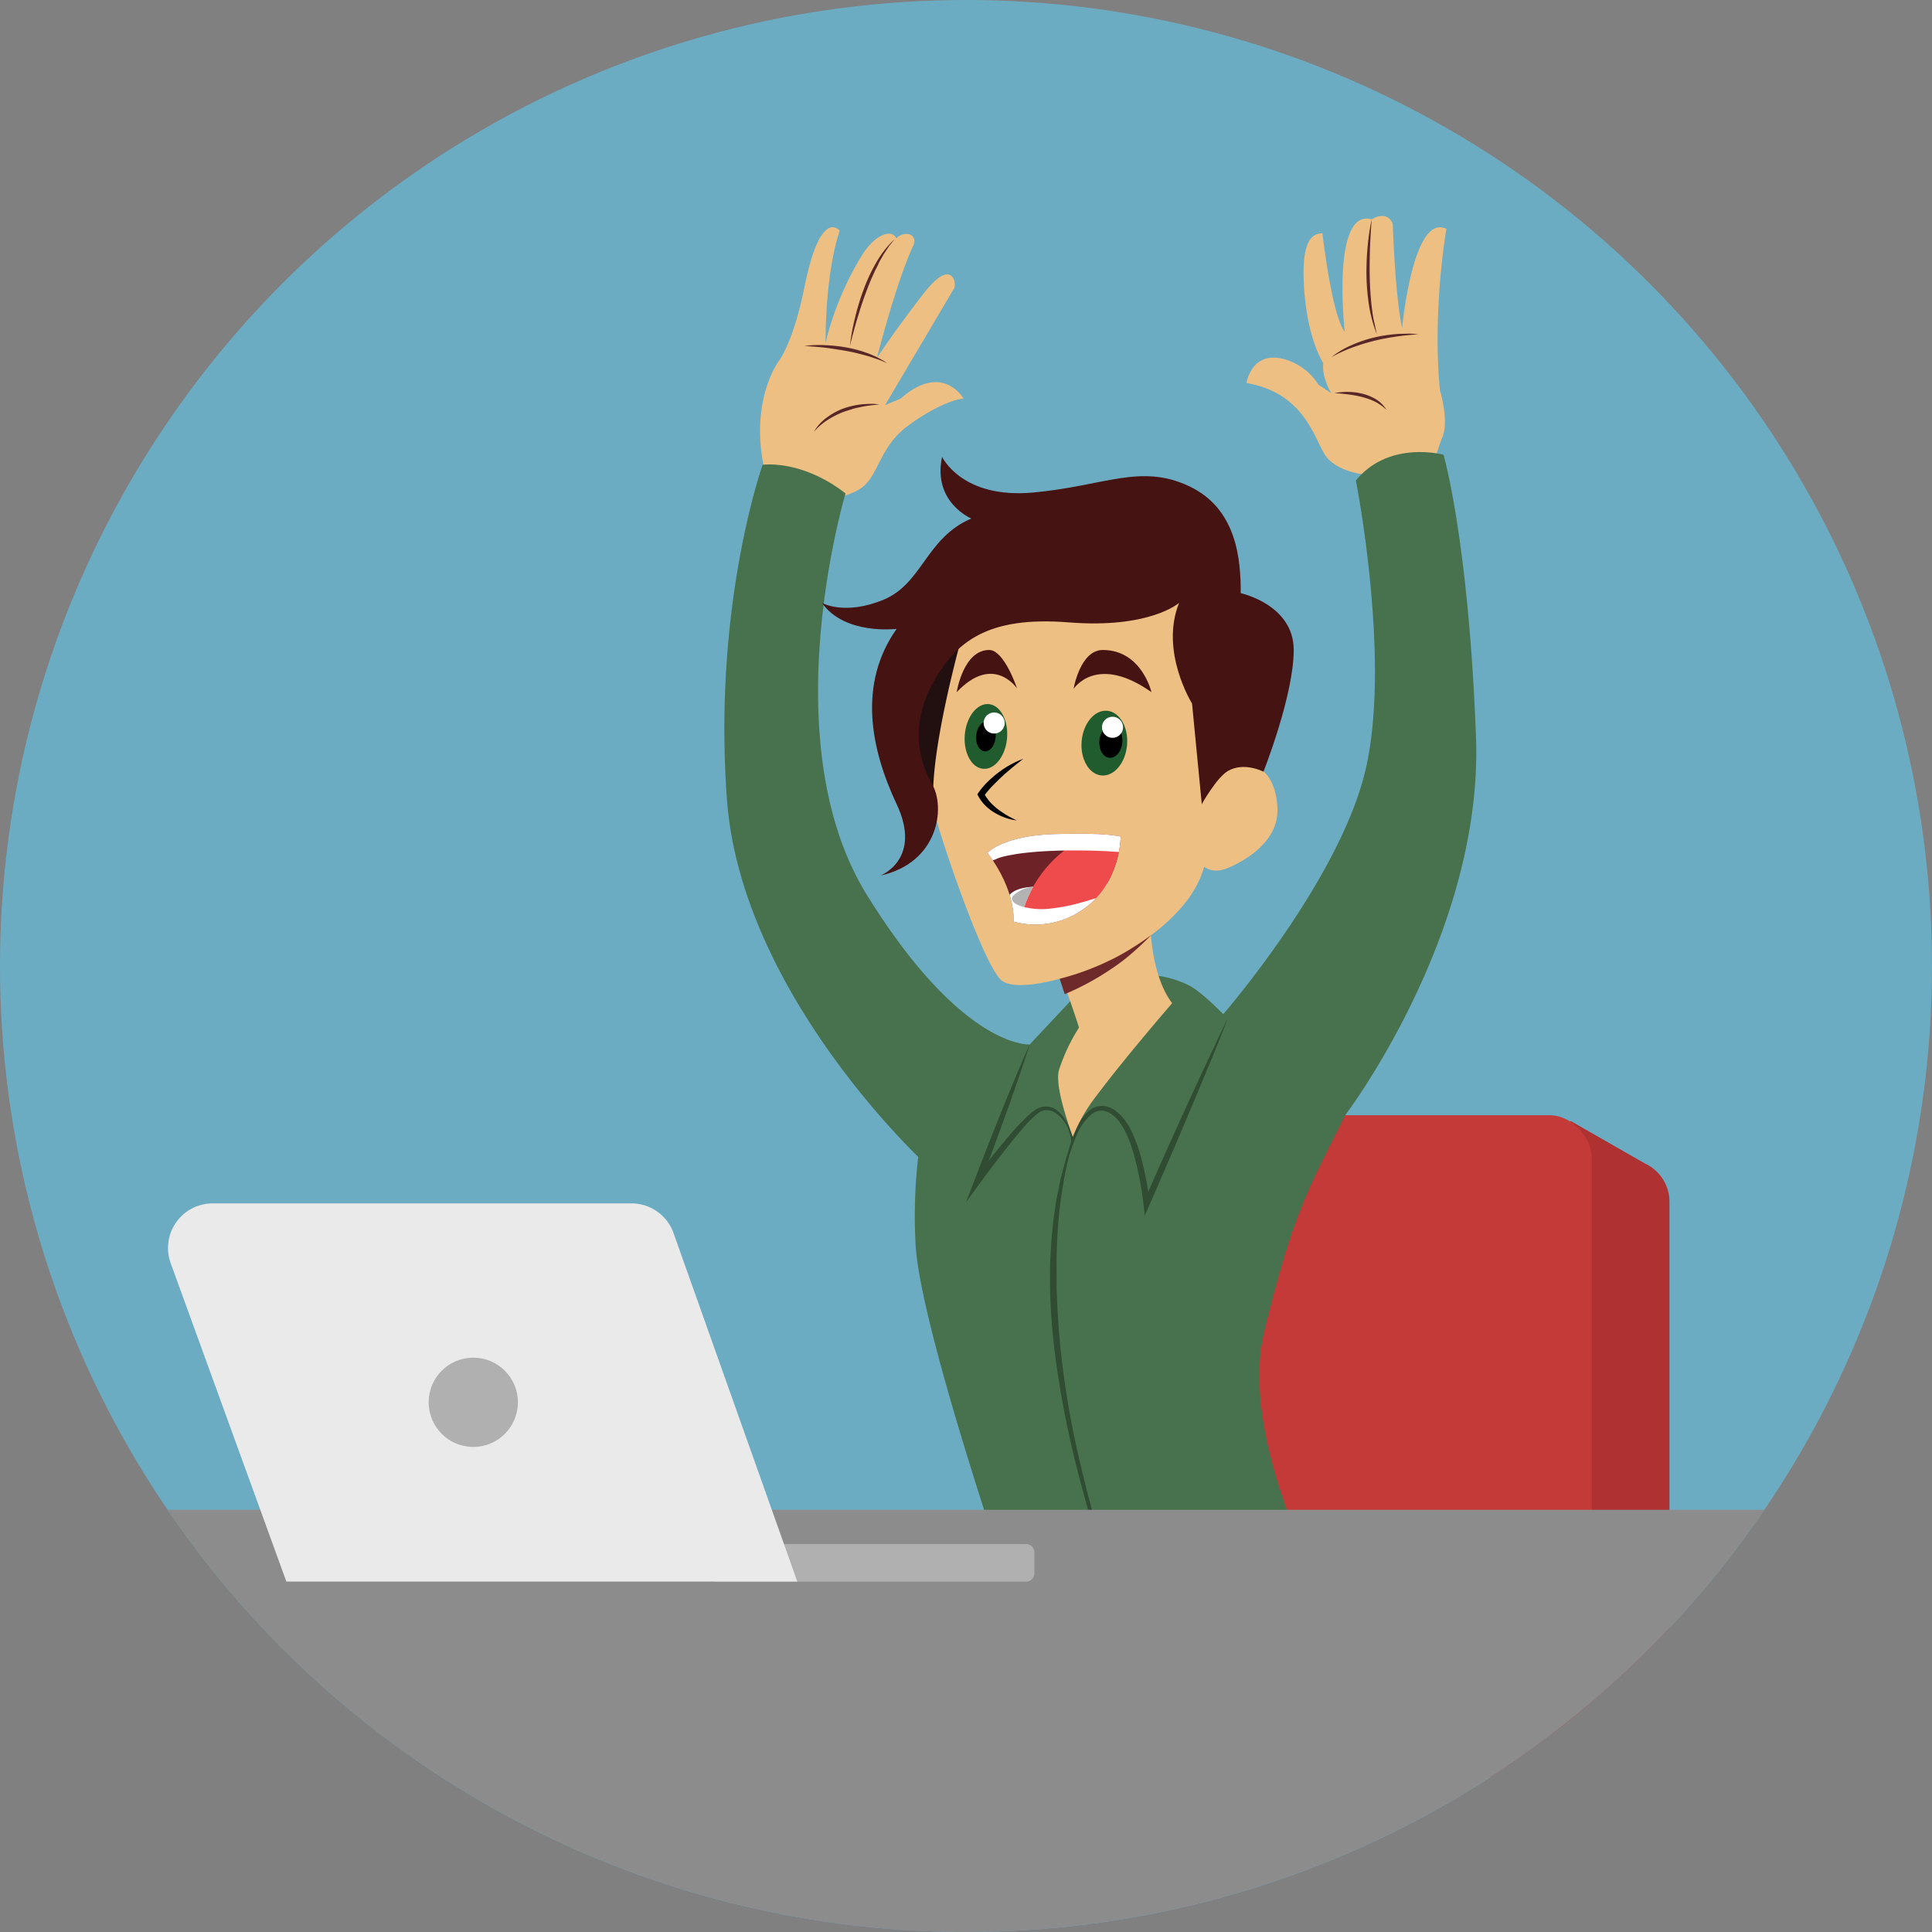 <svg id="Layer_9" data-name="Layer 9" xmlns="http://www.w3.org/2000/svg" xmlns:xlink="http://www.w3.org/1999/xlink" viewBox="0 0 595.17 595.17"><rect x="0" y="0" width="595.17" height="595.17" fill="#808080" stroke="none"/><defs><style>.cls-1{fill:none;}.cls-2{fill:#6cacc3;}.cls-3{clip-path:url(#clip-path);}.cls-4{fill:#b03131;}.cls-5{fill:#c43a39;}.cls-6{fill:#eebf82;}.cls-7{fill:#220f0f;}.cls-8{fill:#48724d;}.cls-9{fill:#304c33;}.cls-10{fill:#8c8c8c;}.cls-11{fill:#b0b0b0;}.cls-12{fill:#eaeaea;}.cls-13{fill:#6e2a2a;}.cls-14{fill:#592727;}.cls-15{fill:#215c2e;}.cls-16{fill:#461313;}.cls-17{fill:#fff;}.cls-18{clip-path:url(#clip-path-2);}.cls-19{fill:#6c2226;}.cls-20{fill:#f04b4c;}.cls-21{fill:#b3b3b3;}</style><clipPath id="clip-path"><circle class="cls-1" cx="297.58" cy="297.58" r="297.58"/></clipPath><clipPath id="clip-path-2"><path class="cls-1" d="M304.22,262.73s4.51-5.26,20.5-5.79c16.35-.54,20.5.79,20.5.79s0,14-11,22a25.37,25.37,0,0,1-22,4.18S313.22,274.73,304.22,262.73Z"/></clipPath></defs><title>CheeringMan_1</title><circle class="cls-2" cx="297.58" cy="297.58" r="297.58"/><g class="cls-3"><path class="cls-4" d="M506.8,358.45v0l-22.87-13.08s-21.43,10.21-21.32,10.76c0,.08.14.48.33,1.1H372.75a13,13,0,0,0-13,13V534.43a13,13,0,0,0,13,13H501.29a13,13,0,0,0,13-13V370.22A13,13,0,0,0,506.8,358.45Z"/><rect class="cls-5" x="335.79" y="343.56" width="154.57" height="190.24" rx="13.01"/><path class="cls-6" d="M426.28,153.65l-6.77-7.6s-7.43-.89-10.9-5.32S402.5,121.12,384,118c0,0,1.34-9.39,10.57-7.6a18,18,0,0,1,11.56,8.09l4,2.65s-3-4.63-2.48-9.25c0,0-4.93-7.42-5.92-23.27s3.09-16.58,5.65-16.75c0,0,2.85,25.1,6.89,30.38,0,0-4.31-38.17,8.33-34.7,0,0,4.54-3.06,6.46,1.4,0,0,.64,21.64,2.87,32.12,0,0,3.33-35.67,13.65-30.55,0,0-4.4,24.9-2,49.71,0,0,2.82,9.14.82,14.28a54.3,54.3,0,0,0-2.64,8.59Z"/><path class="cls-6" d="M253.22,154.06s9-.66,13.21-4.62,5.06-12.11,13-18.06S294,123,296.81,122.8c0,0-6.38-11.45-19.37,0l-4.79,2S293,90.39,293.91,88.85s-.62-9.65-9.21,1.36-14.53,20-14.53,20,5.71-22.67,11.17-34.57c1.54-3.36-2.43-4.88-5.29-2.2-.88-2.68-6-2-10.57,5.28a95.06,95.06,0,0,0-11.16,26.86s-.26-20.83,4.36-34.48c0,0-5.83-7.65-10.86,17.33-3.41,17-7.81,22.66-7.81,22.66s-10.79,14.09-3.09,39S253.22,154.06,253.22,154.06Z"/><path class="cls-7" d="M282.61,243.23s-5.94-12.82-5.94-14.29-1.49-25.42,0-26.74,10.79-13,10.79-13l8.53-1.32,3.8,5.29-.5,7.11s-5.78,25.76-5.78,26.67,4.3,21.54,4.3,21.54Z"/><path class="cls-1" d="M361.09,309l-2.54-4.25A24.26,24.26,0,0,0,361.09,309Z"/><path class="cls-8" d="M389.51,410.05c9.25-37.87,14.09-44.48,24.88-66.49,0,0,42.61-56,40.3-116.66s-10-86.81-10-86.81-16.79-4.61-27,7.94c0,0,11.22,56.81,2.64,90.5s-43.48,73.87-43.48,73.87h0c-1.83-1.75-7-7-10.6-8.85C349,295,332.71,306,329.9,308.23v0l-.08.09a3.26,3.26,0,0,0-.5.53l-12.1,12.9s-20.63,1.57-50.13-46S260.48,152,260.48,152c-13.65-10.57-25.54-8.81-25.54-8.81s-15.41,43.16-11,103.05c3.94,53.55,49.35,100.76,58.92,110.15a159.16,159.16,0,0,0-.79,27.24c1.76,29.06,36.58,127.71,36.58,127.71l97.18-5.29S380.26,447.92,389.51,410.05Z"/><path class="cls-9" d="M371.52,327.79q-3.28,7.05-6.51,14.13c-3.83,8.37-7.57,16.79-11.29,25.21a92.21,92.21,0,0,0-2.52-11.69,44.13,44.13,0,0,0-2.81-7.3,15.91,15.91,0,0,0-5.06-6.19,7.13,7.13,0,0,0-4-1.27,6.41,6.41,0,0,0-3.9,1.56,17,17,0,0,0-4.39,6.55c-.19.47-.36.95-.54,1.42a23,23,0,0,0-1.57-3.94,11.74,11.74,0,0,0-3.69-4.5,5.75,5.75,0,0,0-3-.9,5.58,5.58,0,0,0-3,.83,15.86,15.86,0,0,0-2.34,1.82c-.74.64-1.38,1.34-2.07,2-2.67,2.74-5.09,5.67-7.49,8.61-1,1.17-1.87,2.36-2.79,3.55,1.82-4.88,3.63-9.76,5.39-14.67,1.27-3.52,2.5-7.06,3.72-10.6s2.43-7.1,3.55-10.68c-1.54,3.42-3,6.89-4.45,10.33s-2.88,6.92-4.27,10.4c-2.82,6.94-5.53,13.93-8.21,20.92l-2.71,7,4.45-6.1c2.21-3,4.49-6.05,6.81-9s4.67-5.9,7.14-8.71a28,28,0,0,1,4-3.77,4.41,4.41,0,0,1,2.34-.8,4.75,4.75,0,0,1,2.44.6,11,11,0,0,1,3.73,3.91,13.27,13.27,0,0,1,1.51,5.2c-.5,1.41-1.87,6.23-1.87,6.23l-.69,2.53-.67,2.54-.52,2.57c-.32,1.72-.76,3.42-1,5.16l-.75,5.2c-.19,1.74-.33,3.48-.5,5.23s-.25,3.49-.34,5.24-.2,3.5-.18,5.25c-.2,14,1.54,28,4.12,41.7,1.26,6.87,2.8,13.69,4.54,20.45s3.65,13.47,5.76,20.12,4.41,13.23,6.88,19.75,5.08,13,8,19.33l.18-.08c-2.77-6.39-5.25-12.9-7.59-19.46s-4.51-13.17-6.5-19.84-3.82-13.38-5.45-20.14S330.3,440,329.14,433.1s-2.13-13.73-2.7-20.65c-.19-1.72-.3-3.45-.41-5.18s-.27-3.46-.31-5.19l-.23-5.19,0-5.2A159.82,159.82,0,0,1,326.6,371c.15-1.73.51-3.42.75-5.14l.4-2.57.54-2.55s.11-.64.52-2.55a54,54,0,0,1,3.1-9,16.11,16.11,0,0,1,4.3-5.91,5.18,5.18,0,0,1,3.12-1.15,5.56,5.56,0,0,1,3.13,1.12,11.17,11.17,0,0,1,2.5,2.54,12,12,0,0,1,1,1.51,15.87,15.87,0,0,1,.87,1.63,41.28,41.28,0,0,1,2.55,7,98.92,98.92,0,0,1,2.85,14.88l.43,3.69,1.48-3.4q6.23-14.25,12.3-28.58c2-4.78,4-9.57,6-14.37s3.93-9.61,5.8-14.45C375.93,318.39,373.76,323.1,371.52,327.79Z"/><path class="cls-6" d="M378.55,236c3.86-15,7.67-29.27,7.67-29.27l-18-38-34-7s-16,7-17,8-20,23-20,23-13,45-9,59,15,45,20,50c2.77,2.78,10.77,1.86,18.88-.36.85,1.88,5.12,14.36,5.28,15.21a56.85,56.85,0,0,0-6.17,13.1c-1.32,4.84,3,16.93,4.27,20.53a51.72,51.72,0,0,1,7.32-12.68c9-12,23.29-28.49,23.29-28.49h0a24.26,24.26,0,0,1-2.54-4.25v0h0c-1.75-3.7-3.34-9-4-16.63,7-5.24,14-12.37,16.4-21.14,1.49,1.08,3.85,1.81,7.31.37,6.89-2.86,15-8.8,15.26-17.17C393.68,242.41,390.06,232.53,378.55,236Z"/><polygon class="cls-10" points="64.38 465.1 574.91 465.1 574.91 595.17 35.9 595.17 35.9 465.1 64.38 465.1"/><path class="cls-11" d="M223.5,475.67h92.32a2.61,2.61,0,0,1,2.82,2.35v6.87a2.61,2.61,0,0,1-2.82,2.35H220.56c-1.95,0-3.31-1.61-2.66-3.14l2.94-6.87A2.84,2.84,0,0,1,223.5,475.67Z"/><path class="cls-12" d="M207.31,379.37h0a13.76,13.76,0,0,0-12.77-8.65h-129a13.74,13.74,0,0,0-13,18.3h0l35.68,98.2H245.62Z"/><circle class="cls-11" cx="145.8" cy="431.99" r="13.75"/><path class="cls-13" d="M326.45,301.52a80.78,80.78,0,0,0,14.66-5.3,65.42,65.42,0,0,0,6.94-3.74c2.26-1.39,4.49-2.85,6.62-4.46-1.84,1.94-3.82,3.75-5.84,5.52a59.65,59.65,0,0,1-6.45,4.92A83.34,83.34,0,0,1,328,306.27Z"/><path class="cls-14" d="M422.57,67.53c-.11,1.49-.24,3-.31,4.46s-.18,3-.22,4.45c-.09,3-.14,5.93-.08,8.9s.27,5.91.57,8.86c.2,1.46.35,2.94.67,4.39s.62,2.9.94,4.36a42.2,42.2,0,0,1-2.37-8.64,68.9,68.9,0,0,1-.81-9,83.85,83.85,0,0,1,.32-9A69.8,69.8,0,0,1,422.57,67.53Z"/><path class="cls-14" d="M261.81,106.56a68.67,68.67,0,0,1,1.64-8.88A75.13,75.13,0,0,1,266.12,89a52,52,0,0,1,3.86-8.2,29.92,29.92,0,0,1,5.59-7.1c-.46.6-.93,1.19-1.4,1.76s-.84,1.24-1.27,1.85a20.61,20.61,0,0,0-1.17,1.9c-.37.65-.77,1.28-1.08,2s-.66,1.34-1,2l-.91,2c-.61,1.36-1.17,2.75-1.69,4.14-1.08,2.79-2,5.64-2.86,8.5q-.66,2.15-1.23,4.32C262.54,103.64,262.18,105.1,261.81,106.56Z"/><path class="cls-14" d="M247.82,106.56a38.2,38.2,0,0,1,6.59-.22,46.85,46.85,0,0,1,6.57.74,38.17,38.17,0,0,1,6.38,1.76,28.62,28.62,0,0,1,5.9,3c-1-.38-2-.89-3.05-1.21s-2-.72-3.09-1c-2.09-.58-4.19-1.13-6.32-1.5s-4.29-.71-6.45-1c-1.08-.13-2.16-.23-3.25-.31S248.92,106.63,247.82,106.56Z"/><path class="cls-14" d="M250.74,133a14,14,0,0,1,3.81-4.26,20.73,20.73,0,0,1,5-2.8,24.1,24.1,0,0,1,5.59-1.34c.95-.15,1.91-.13,2.86-.19s1.9.08,2.85.16c-.95.15-1.89.2-2.82.33s-1.86.26-2.77.47-1.83.36-2.71.65-1.77.55-2.64.85a27.68,27.68,0,0,0-4.95,2.5A20.15,20.15,0,0,0,250.74,133Z"/><path class="cls-14" d="M411.09,121.12a19.78,19.78,0,0,1,8.79.21,15.42,15.42,0,0,1,4.12,1.74,9.9,9.9,0,0,1,3.11,3.17,15.48,15.48,0,0,0-3.49-2.49,21.62,21.62,0,0,0-4-1.45,34.36,34.36,0,0,0-4.21-.79C414,121.34,412.55,121.19,411.09,121.12Z"/><path class="cls-14" d="M410.1,110.08a26.41,26.41,0,0,1,6.07-3.67,40,40,0,0,1,6.73-2.34,42.78,42.78,0,0,1,7-1.13c1.18-.13,2.37-.1,3.55-.15s2.37.08,3.55.16c-2.36.22-4.7.39-7,.75-.58.1-1.15.19-1.73.27l-1.72.32c-1.16.19-2.28.49-3.42.75a64.33,64.33,0,0,0-6.67,2.07c-1.1.4-2.18.86-3.24,1.36A29.85,29.85,0,0,0,410.1,110.08Z"/><ellipse class="cls-15" cx="340.22" cy="228.94" rx="10" ry="7.02" transform="translate(82.65 548.03) rotate(-85.03)"/><ellipse cx="340.22" cy="228.94" rx="5.03" ry="3.53" transform="matrix(0.09, -1, 1, 0.09, 82.65, 548.03)"/><ellipse class="cls-15" cx="303.74" cy="226.9" rx="10" ry="6.53" transform="translate(51.36 509.81) rotate(-85.03)"/><ellipse cx="303.74" cy="226.9" rx="4.6" ry="3.01" transform="translate(51.36 509.81) rotate(-85.03)"/><path d="M313.22,252.73a15.94,15.94,0,0,1-3.46-.8,18.92,18.92,0,0,1-3.27-1.51,15.11,15.11,0,0,1-2.91-2.23,12.22,12.22,0,0,1-2.24-3l-.27-.49.34-.49a23.34,23.34,0,0,1,2.89-3.4,32.28,32.28,0,0,1,3.32-2.86,30.38,30.38,0,0,1,7.6-4.2c-1.12.93-2.26,1.78-3.35,2.69s-2.16,1.83-3.19,2.78-2,1.94-3,2.94a34.47,34.47,0,0,0-2.65,3.14l.06-1a14.51,14.51,0,0,0,1.79,2.65,18.55,18.55,0,0,0,2.42,2.26,29,29,0,0,0,2.82,1.91A34.67,34.67,0,0,0,313.22,252.73Z"/><path class="cls-16" d="M330.72,212.23s7-11,24,1c0,0-3-13-15-13C332.72,200.23,330.72,212.23,330.72,212.23Z"/><path class="cls-16" d="M313.31,212.07s-7.26-10.84-18.59,1.16c0,0,2-13,10-13C309.39,200.23,313.31,212.07,313.31,212.07Z"/><path class="cls-16" d="M363.22,185.73s-9,8-34,6-35,6-42,19-4,24,0,31,2,24-16,28c0,0,13-5,5-22s-12-37,0-54c0,0-16,2-23-8,0,0,7,4,19-1s13-19,27-25c0,0-12-5-9-19,0,0,6,13,28,11s33-9,48-2,16,23,16,33c0,0,16.32,3.5,16.32,17.5s-9.32,37.5-9.32,37.5-6-3.16-11-.19c-3.5,2.09-8,10.19-8,10.19l-3-31S357.22,200.73,363.22,185.73Z"/><circle class="cls-17" cx="306.26" cy="222.73" r="3.25"/><circle class="cls-17" cx="342.72" cy="224.05" r="3.25"/><g class="cls-18"><path class="cls-19" d="M304.22,262.73s4.51-5.26,20.5-5.79c16.35-.54,20.5.79,20.5.79s0,14-11,22a30.92,30.92,0,0,1-22,6S313.22,274.73,304.22,262.73Z"/><path class="cls-17" d="M318.23,273.17l26.31-1.42L339,286.29s-8.38,5.12-11.8,5.61-11.44,1.49-11.44,1.49-6.52-1.65-6.69-2.15-1.73-4.29-1.4-5.12,3.22-10.32,3.22-10.32S312.24,273.5,318.23,273.17Z"/><path class="cls-20" d="M341.76,275.45l.19-.18-1.24.6Z"/><path class="cls-20" d="M322.54,280a54.57,54.57,0,0,0,10.09-1.84c1.66-.44,3.31-.94,4.95-1.48s3-1,4.48-1.54l7.93-7.63s-3.63-18.74-20.48-6.69a36.69,36.69,0,0,0-14,18.6c.63.15,1.28.28,1.93.38A22,22,0,0,0,322.54,280Z"/><path class="cls-17" d="M307.59,264.33s6.08-2.45,24.67-2.35c13.71.07,18.28,1.32,18.28,1.32l.11-10.53s-13.13-4.87-13.71-4.71-9.87,1.16-10.88,1.49-19.75,3.3-21.32,4.13-5.12,1.81-4.95,3,1.15,5.7,1.15,5.7l3.72,3.22Z"/></g><path class="cls-21" d="M315.19,279.35c-1.3-.3-5.2-1.77-2.55-3.9a10.73,10.73,0,0,1,5.66-2.28s-1,2-1.4,2.77-1.35,3.51-1.35,3.51Z"/></g></svg>